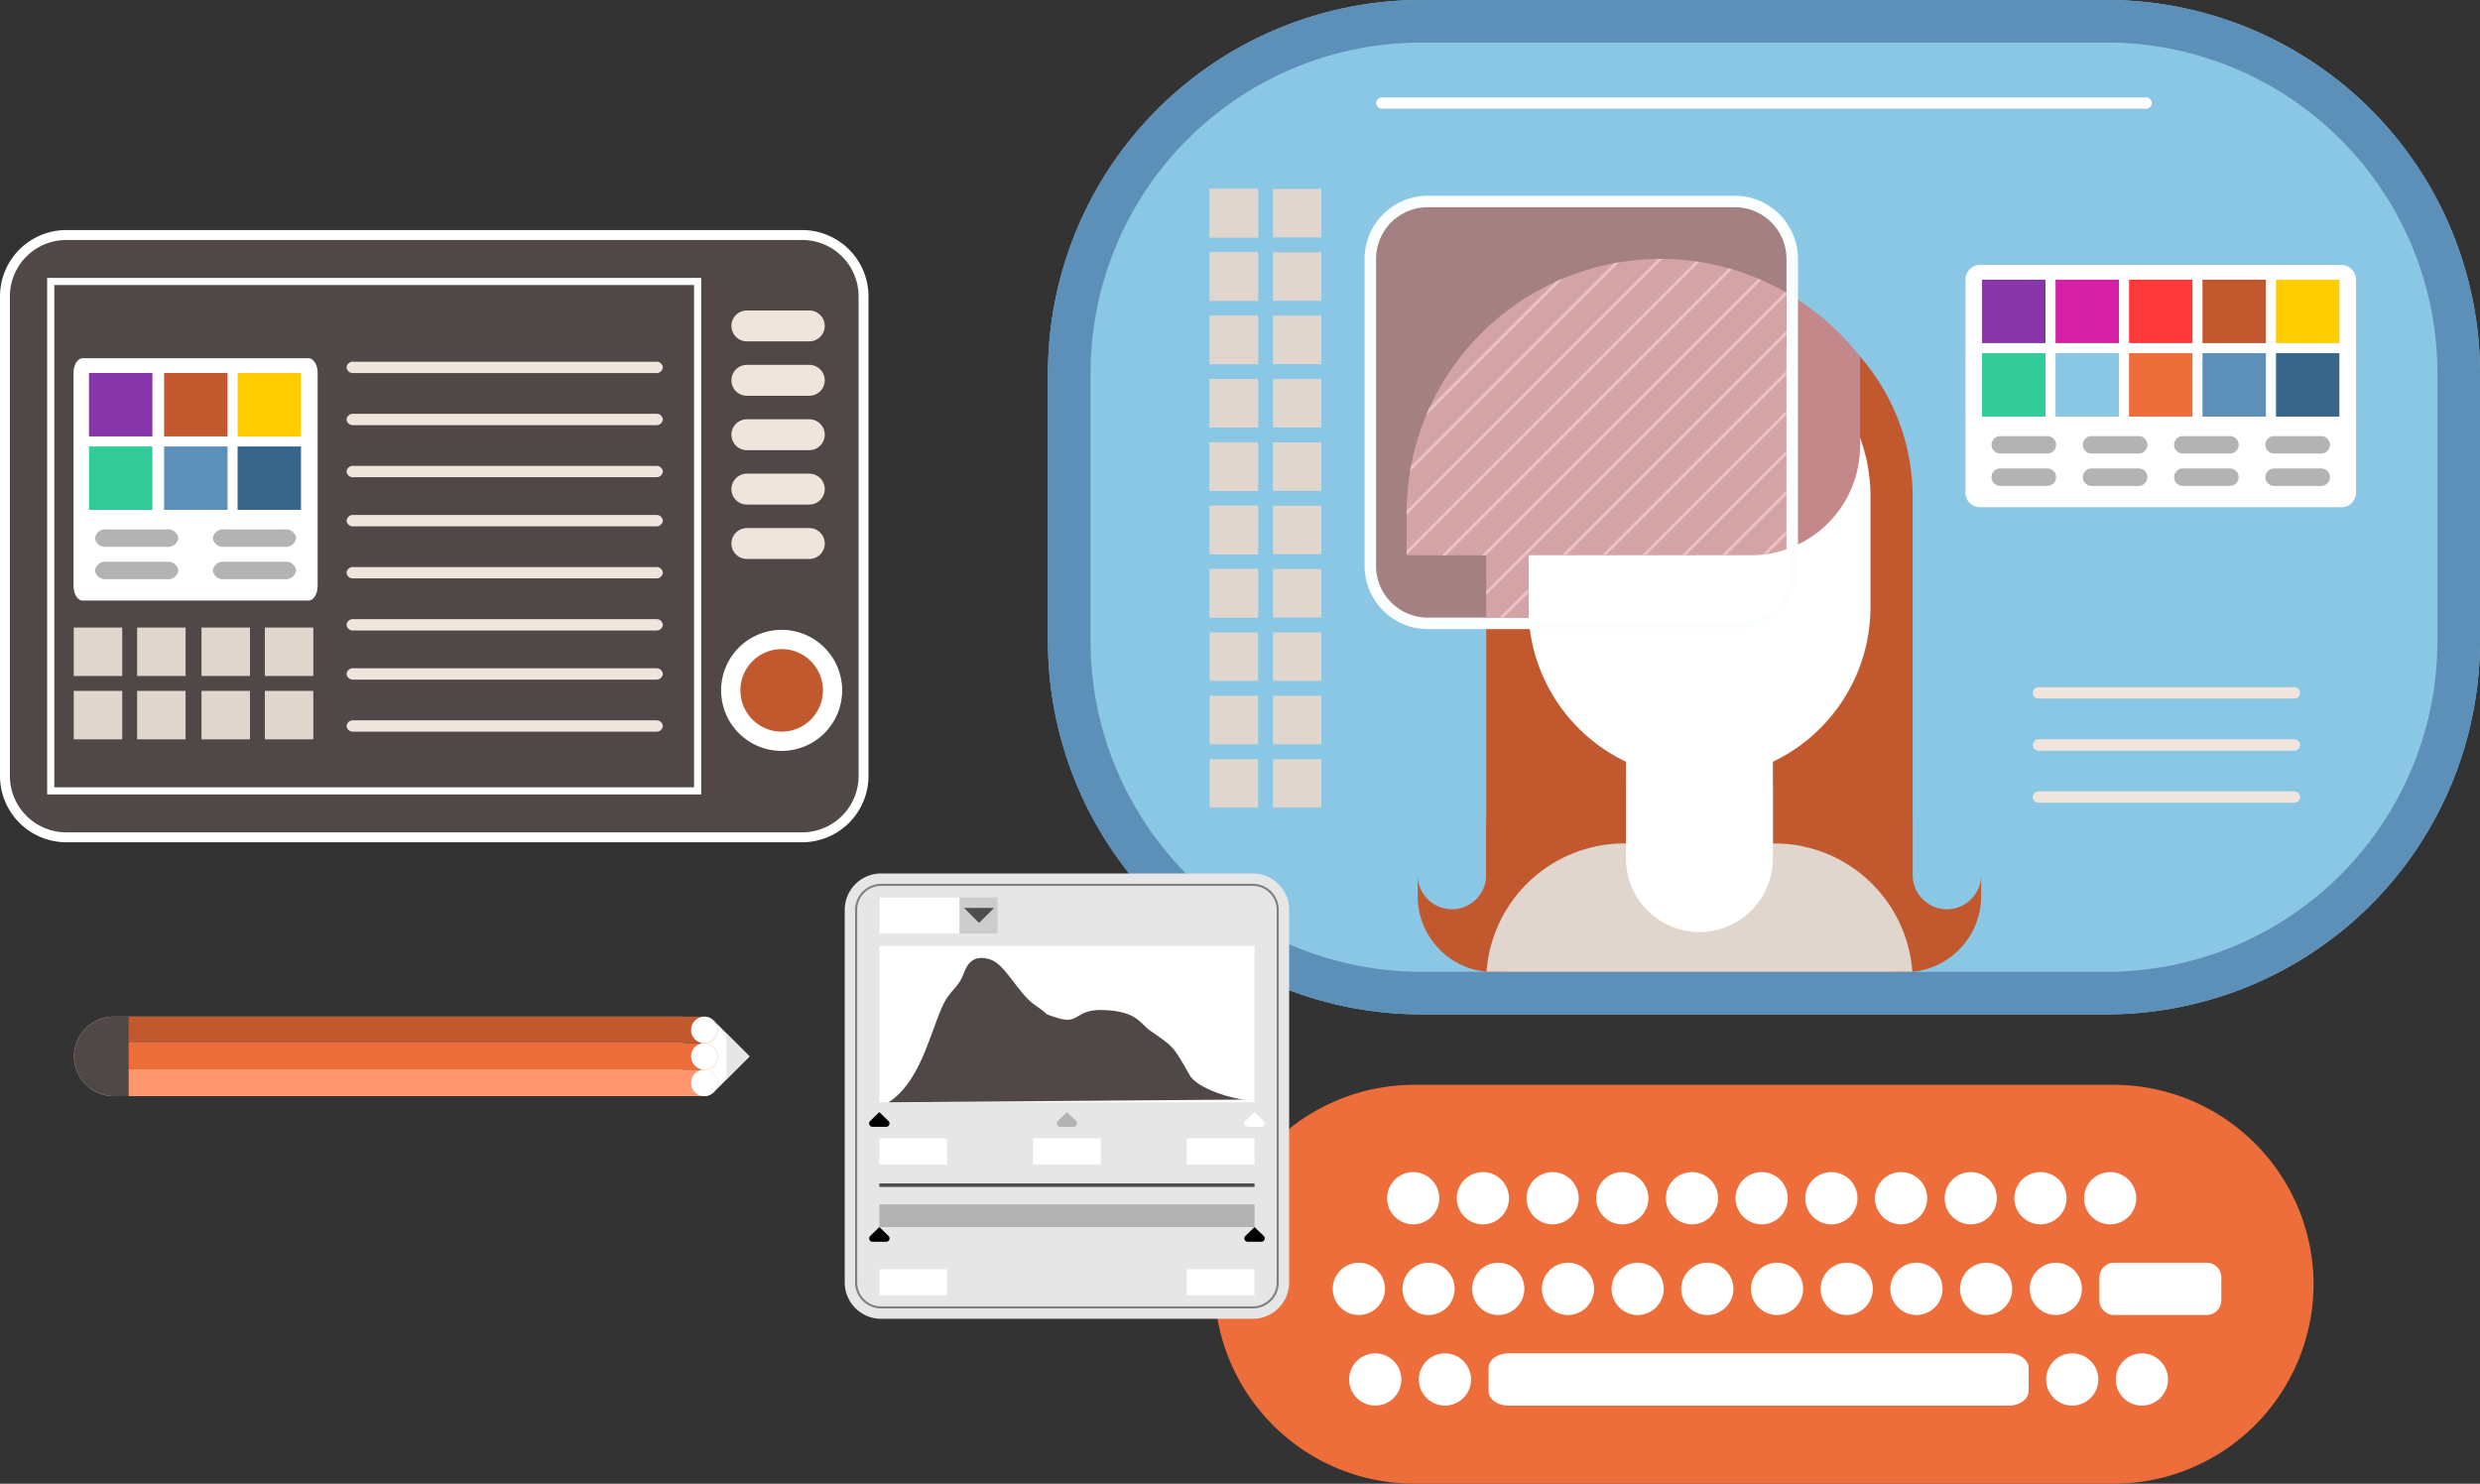 <svg xmlns="http://www.w3.org/2000/svg" width="544" height="325.467" viewBox="0 0 544 325.467">
  <rect x="0" y="0" width="544" height="325.467" fill="#333333" stroke="none"/>
  <g id="photography" transform="translate(-70.26 -134.697)">
    <g id="Group_1113" data-name="Group 1113" transform="translate(70.26 134.697)">
      <g id="Group_952" data-name="Group 952" transform="translate(229.878)">
        <path id="Path_1054" data-name="Path 1054" d="M23.373-158.828H174.152a81.912,81.912,0,0,1,81.673,81.67v59.164A81.913,81.913,0,0,1,174.152,63.68H23.373A81.911,81.911,0,0,1-58.3-17.993V-77.158a81.909,81.909,0,0,1,81.67-81.67" transform="translate(58.297 158.828)" fill="#8ac7e4" fill-rule="evenodd"/>
      </g>
      <g id="Group_953" data-name="Group 953" transform="translate(266.378 237.966)">
        <path id="Path_1055" data-name="Path 1055" d="M12.521-62.459H166.138a43.878,43.878,0,0,1,43.75,43.753,43.879,43.879,0,0,1-43.75,43.748H12.521A43.877,43.877,0,0,1-31.23-18.706,43.877,43.877,0,0,1,12.521-62.459" transform="translate(31.23 62.459)" fill="#ed6e3b" fill-rule="evenodd"/>
      </g>
      <g id="Group_954" data-name="Group 954" transform="translate(460.521 276.989)">
        <path id="Path_1056" data-name="Path 1056" d="M6.736-8.186H-13.607a3.21,3.21,0,0,0-3.193,3.2V.081a3.207,3.207,0,0,0,3.193,3.2q10.171,0,20.343,0a3.21,3.21,0,0,0,3.2-3.2V-4.982a3.209,3.209,0,0,0-3.2-3.2" transform="translate(16.8 8.186)" fill="#fff" fill-rule="evenodd"/>
      </g>
      <g id="Group_955" data-name="Group 955" transform="translate(445.229 276.989)">
        <path id="Path_1057" data-name="Path 1057" d="M1.638-8.186h.006A5.743,5.743,0,0,1,7.366-2.463v.021A5.741,5.741,0,0,1,1.643,3.282H1.638A5.742,5.742,0,0,1-4.085-2.442v-.021A5.745,5.745,0,0,1,1.638-8.186" transform="translate(4.085 8.186)" fill="#fff" fill-rule="evenodd"/>
      </g>
      <g id="Group_956" data-name="Group 956" transform="translate(429.946 276.989)">
        <path id="Path_1058" data-name="Path 1058" d="M1.638-8.186A5.742,5.742,0,0,1,7.359-2.463v.021A5.74,5.74,0,0,1,1.638,3.282,5.74,5.74,0,0,1-4.085-2.442v-.021A5.741,5.741,0,0,1,1.638-8.186" transform="translate(4.085 8.186)" fill="#fff" fill-rule="evenodd"/>
      </g>
      <g id="Group_957" data-name="Group 957" transform="translate(414.652 276.989)">
        <path id="Path_1059" data-name="Path 1059" d="M1.639-8.186A5.741,5.741,0,0,1,7.362-2.463v.021A5.739,5.739,0,0,1,1.639,3.282,5.744,5.744,0,0,1-4.088-2.442v-.021A5.745,5.745,0,0,1,1.639-8.186" transform="translate(4.088 8.186)" fill="#fff" fill-rule="evenodd"/>
      </g>
      <g id="Group_958" data-name="Group 958" transform="translate(399.362 276.989)">
        <path id="Path_1060" data-name="Path 1060" d="M1.639-8.186A5.741,5.741,0,0,1,7.362-2.463l0,.021A5.742,5.742,0,0,1,1.639,3.282,5.745,5.745,0,0,1-4.089-2.442v-.021A5.746,5.746,0,0,1,1.639-8.186" transform="translate(4.089 8.186)" fill="#fff" fill-rule="evenodd"/>
      </g>
      <g id="Group_959" data-name="Group 959" transform="translate(384.079 276.989)">
        <path id="Path_1061" data-name="Path 1061" d="M1.638-8.186A5.741,5.741,0,0,1,7.359-2.463v.021A5.739,5.739,0,0,1,1.638,3.282h0A5.738,5.738,0,0,1-4.085-2.442v-.021A5.741,5.741,0,0,1,1.638-8.186" transform="translate(4.085 8.186)" fill="#fff" fill-rule="evenodd"/>
      </g>
      <g id="Group_960" data-name="Group 960" transform="translate(368.789 276.989)">
        <path id="Path_1062" data-name="Path 1062" d="M1.638-8.186h.006A5.74,5.74,0,0,1,7.361-2.463l.006.021A5.745,5.745,0,0,1,1.643,3.282H1.638A5.738,5.738,0,0,1-4.085-2.442v-.021A5.741,5.741,0,0,1,1.638-8.186" transform="translate(4.085 8.186)" fill="#fff" fill-rule="evenodd"/>
      </g>
      <g id="Group_961" data-name="Group 961" transform="translate(353.506 276.989)">
        <path id="Path_1063" data-name="Path 1063" d="M1.636-8.186A5.744,5.744,0,0,1,7.363-2.463v.021A5.743,5.743,0,0,1,1.636,3.282h0A5.737,5.737,0,0,1-4.081-2.442v-.021A5.74,5.74,0,0,1,1.636-8.186" transform="translate(4.081 8.186)" fill="#fff" fill-rule="evenodd"/>
      </g>
      <g id="Group_962" data-name="Group 962" transform="translate(338.217 276.989)">
        <path id="Path_1064" data-name="Path 1064" d="M1.638-8.186A5.741,5.741,0,0,1,7.361-2.463v.021A5.741,5.741,0,0,1,1.632,3.282,5.739,5.739,0,0,1-4.085-2.442v-.021A5.741,5.741,0,0,1,1.638-8.186" transform="translate(4.085 8.186)" fill="#fff" fill-rule="evenodd"/>
      </g>
      <g id="Group_963" data-name="Group 963" transform="translate(322.923 276.989)">
        <path id="Path_1065" data-name="Path 1065" d="M1.639-8.186A5.741,5.741,0,0,1,7.362-2.463v.021A5.739,5.739,0,0,1,1.639,3.282h0A5.742,5.742,0,0,1-4.088-2.442v-.021A5.745,5.745,0,0,1,1.639-8.186" transform="translate(4.088 8.186)" fill="#fff" fill-rule="evenodd"/>
      </g>
      <g id="Group_964" data-name="Group 964" transform="translate(307.637 276.989)">
        <path id="Path_1066" data-name="Path 1066" d="M1.64-8.186A5.74,5.74,0,0,1,7.357-2.463v.021A5.739,5.739,0,0,1,1.634,3.282,5.742,5.742,0,0,1-4.09-2.442v-.021A5.743,5.743,0,0,1,1.64-8.186" transform="translate(4.09 8.186)" fill="#fff" fill-rule="evenodd"/>
      </g>
      <g id="Group_965" data-name="Group 965" transform="translate(292.349 276.989)">
        <path id="Path_1067" data-name="Path 1067" d="M1.639-8.186A5.743,5.743,0,0,1,7.363-2.463v.021A5.743,5.743,0,0,1,1.639,3.282,5.742,5.742,0,0,1-4.087-2.442v-.021A5.743,5.743,0,0,1,1.639-8.186" transform="translate(4.087 8.186)" fill="#fff" fill-rule="evenodd"/>
      </g>
      <g id="Group_966" data-name="Group 966" transform="translate(457.149 257.111)">
        <path id="Path_1068" data-name="Path 1068" d="M1.638-8.184A5.742,5.742,0,0,1,7.361-2.46v.014A5.743,5.743,0,0,1,1.638,3.281,5.743,5.743,0,0,1-4.086-2.446V-2.46A5.742,5.742,0,0,1,1.638-8.184" transform="translate(4.086 8.184)" fill="#fff" fill-rule="evenodd"/>
      </g>
      <g id="Group_967" data-name="Group 967" transform="translate(441.862 257.111)">
        <path id="Path_1069" data-name="Path 1069" d="M1.636-8.184h.006A5.741,5.741,0,0,1,7.365-2.46v.014A5.744,5.744,0,0,1,1.642,3.281H1.636A5.738,5.738,0,0,1-4.081-2.446V-2.46A5.738,5.738,0,0,1,1.636-8.184" transform="translate(4.081 8.184)" fill="#fff" fill-rule="evenodd"/>
      </g>
      <g id="Group_968" data-name="Group 968" transform="translate(426.574 257.111)">
        <path id="Path_1070" data-name="Path 1070" d="M1.638-8.184A5.737,5.737,0,0,1,7.359-2.46v.014A5.739,5.739,0,0,1,1.638,3.281,5.741,5.741,0,0,1-4.085-2.446V-2.46A5.739,5.739,0,0,1,1.638-8.184" transform="translate(4.085 8.184)" fill="#fff" fill-rule="evenodd"/>
      </g>
      <g id="Group_969" data-name="Group 969" transform="translate(411.285 257.111)">
        <path id="Path_1071" data-name="Path 1071" d="M1.637-8.184A5.742,5.742,0,0,1,7.366-2.46v.014A5.743,5.743,0,0,1,1.637,3.281h0A5.739,5.739,0,0,1-4.084-2.446V-2.46A5.74,5.74,0,0,1,1.637-8.184" transform="translate(4.084 8.184)" fill="#fff" fill-rule="evenodd"/>
      </g>
      <g id="Group_970" data-name="Group 970" transform="translate(395.993 257.111)">
        <path id="Path_1072" data-name="Path 1072" d="M1.639-8.184A5.739,5.739,0,0,1,7.366-2.46v.014A5.742,5.742,0,0,1,1.639,3.281,5.745,5.745,0,0,1-4.087-2.446V-2.46A5.744,5.744,0,0,1,1.639-8.184" transform="translate(4.087 8.184)" fill="#fff" fill-rule="evenodd"/>
      </g>
      <g id="Group_971" data-name="Group 971" transform="translate(380.707 257.111)">
        <path id="Path_1073" data-name="Path 1073" d="M1.639-8.184A5.74,5.74,0,0,1,7.363-2.46v.014A5.744,5.744,0,0,1,1.639,3.281,5.742,5.742,0,0,1-4.087-2.446V-2.46A5.74,5.74,0,0,1,1.639-8.184" transform="translate(4.087 8.184)" fill="#fff" fill-rule="evenodd"/>
      </g>
      <g id="Group_972" data-name="Group 972" transform="translate(365.421 257.111)">
        <path id="Path_1074" data-name="Path 1074" d="M1.638-8.184A5.746,5.746,0,0,1,7.363-2.46v.014A5.747,5.747,0,0,1,1.635,3.281h0A5.735,5.735,0,0,1-4.085-2.446V-2.46a5.735,5.735,0,0,1,5.72-5.724Z" transform="translate(4.085 8.184)" fill="#fff" fill-rule="evenodd"/>
      </g>
      <g id="Group_973" data-name="Group 973" transform="translate(350.133 257.111)">
        <path id="Path_1075" data-name="Path 1075" d="M1.638-8.184A5.74,5.74,0,0,1,7.359-2.46v.014A5.741,5.741,0,0,1,1.638,3.281,5.739,5.739,0,0,1-4.085-2.446V-2.46A5.738,5.738,0,0,1,1.638-8.184" transform="translate(4.085 8.184)" fill="#fff" fill-rule="evenodd"/>
      </g>
      <g id="Group_974" data-name="Group 974" transform="translate(334.845 257.111)">
        <path id="Path_1076" data-name="Path 1076" d="M1.637-8.184A5.743,5.743,0,0,1,7.36-2.46v.014A5.744,5.744,0,0,1,1.637,3.281,5.741,5.741,0,0,1-4.084-2.446V-2.46A5.739,5.739,0,0,1,1.637-8.184" transform="translate(4.084 8.184)" fill="#fff" fill-rule="evenodd"/>
      </g>
      <g id="Group_975" data-name="Group 975" transform="translate(319.556 257.111)">
        <path id="Path_1077" data-name="Path 1077" d="M1.637-8.184A5.738,5.738,0,0,1,7.36-2.46v.014A5.738,5.738,0,0,1,1.637,3.281h0A5.739,5.739,0,0,1-4.084-2.446V-2.46A5.738,5.738,0,0,1,1.637-8.184" transform="translate(4.084 8.184)" fill="#fff" fill-rule="evenodd"/>
      </g>
      <g id="Group_976" data-name="Group 976" transform="translate(304.268 257.111)">
        <path id="Path_1078" data-name="Path 1078" d="M1.637-8.184A5.737,5.737,0,0,1,7.36-2.46v.014A5.74,5.74,0,0,1,1.637,3.281,5.74,5.74,0,0,1-4.084-2.446V-2.46A5.738,5.738,0,0,1,1.637-8.184" transform="translate(4.084 8.184)" fill="#fff" fill-rule="evenodd"/>
      </g>
      <g id="Group_977" data-name="Group 977" transform="translate(464.114 296.871)">
        <path id="Path_1079" data-name="Path 1079" d="M1.637-8.182h.006A5.735,5.735,0,0,1,7.36-2.459v.014A5.737,5.737,0,0,1,1.643,3.28H1.637A5.739,5.739,0,0,1-4.084-2.445v-.014A5.738,5.738,0,0,1,1.637-8.182" transform="translate(4.084 8.182)" fill="#fff" fill-rule="evenodd"/>
      </g>
      <g id="Group_978" data-name="Group 978" transform="translate(448.825 296.871)">
        <path id="Path_1080" data-name="Path 1080" d="M1.638-8.182h.006A5.74,5.74,0,0,1,7.366-2.459v.014A5.742,5.742,0,0,1,1.643,3.28H1.638A5.74,5.74,0,0,1-4.085-2.445l.006-.014A5.733,5.733,0,0,1,1.638-8.182" transform="translate(4.085 8.182)" fill="#fff" fill-rule="evenodd"/>
      </g>
      <g id="Group_979" data-name="Group 979" transform="translate(311.233 296.871)">
        <path id="Path_1081" data-name="Path 1081" d="M1.638-8.182A5.74,5.74,0,0,1,7.365-2.459v.014A5.742,5.742,0,0,1,1.638,3.28,5.738,5.738,0,0,1-4.085-2.445v-.014A5.736,5.736,0,0,1,1.638-8.182" transform="translate(4.085 8.182)" fill="#fff" fill-rule="evenodd"/>
      </g>
      <g id="Group_980" data-name="Group 980" transform="translate(295.946 296.871)">
        <path id="Path_1082" data-name="Path 1082" d="M1.639-8.182A5.737,5.737,0,0,1,7.361-2.459v.014A5.741,5.741,0,0,1,1.639,3.28,5.739,5.739,0,0,1-4.087-2.445v-.014A5.737,5.737,0,0,1,1.639-8.182" transform="translate(4.087 8.182)" fill="#fff" fill-rule="evenodd"/>
      </g>
      <g id="Group_981" data-name="Group 981" transform="translate(326.523 296.871)">
        <path id="Path_1083" data-name="Path 1083" d="M1.232-8.182c-2.363,0-4.3,1.442-4.3,3.2V.081c0,1.758,1.937,3.2,4.3,3.2H111.085c2.366,0,4.305-1.44,4.305-3.2V-4.986c0-1.754-1.939-3.2-4.305-3.2Z" transform="translate(3.072 8.182)" fill="#fff" fill-rule="evenodd"/>
      </g>
      <g id="Group_982" data-name="Group 982" transform="translate(229.878)">
        <path id="Path_1084" data-name="Path 1084" d="M23.373-142.826A72.569,72.569,0,0,0-48.96-70.493v59.164A72.569,72.569,0,0,0,23.373,61.006H174.152a72.569,72.569,0,0,0,72.334-72.334V-70.493a72.569,72.569,0,0,0-72.334-72.333Zm0-9.337H174.152a81.912,81.912,0,0,1,81.673,81.67v59.164a81.913,81.913,0,0,1-81.673,81.673H23.373A81.911,81.911,0,0,1-58.3-11.328V-70.493a81.909,81.909,0,0,1,81.67-81.67" transform="translate(58.297 152.163)" fill="#5c90b8" fill-rule="evenodd"/>
      </g>
      <g id="Group_983" data-name="Group 983" transform="translate(326.009 62.119)">
        <path id="Path_1085" data-name="Path 1085" d="M26.77,151.049V46.772A46.906,46.906,0,0,0-20,0h0A46.906,46.906,0,0,0-66.77,46.772V151.049Z" transform="translate(66.77)" fill="#c2582e" fill-rule="evenodd"/>
      </g>
      <g id="Group_984" data-name="Group 984" transform="translate(401.308 179.982)">
        <path id="Path_1086" data-name="Path 1086" d="M0-23.688H18.242v11.965a7.537,7.537,0,0,0,7.512,7.513h0a7.534,7.534,0,0,0,7.515-7.512v4.667A16.688,16.688,0,0,1,18.232,9.5h-3.2A16.689,16.689,0,0,1,0-7.056Z" transform="translate(0 23.688)" fill="#c2582e" fill-rule="evenodd"/>
      </g>
      <g id="Group_985" data-name="Group 985" transform="translate(310.98 179.982)">
        <path id="Path_1087" data-name="Path 1087" d="M9.52-23.688H-8.716v11.965a7.538,7.538,0,0,1-7.517,7.513h0a7.535,7.535,0,0,1-7.512-7.512v4.667A16.688,16.688,0,0,0-8.71,9.5h3.2A16.688,16.688,0,0,0,9.52-7.056Z" transform="translate(23.745 23.688)" fill="#c2582e" fill-rule="evenodd"/>
      </g>
      <g id="Group_986" data-name="Group 986" transform="translate(356.668 148.897)">
        <rect id="Rectangle_83" data-name="Rectangle 83" width="32.22" height="46.264" transform="translate(0)" fill="#fff"/>
      </g>
      <g id="Group_987" data-name="Group 987" transform="translate(335.254 71.288)">
        <path id="Path_1088" data-name="Path 1088" d="M10.739-71.016A37.63,37.63,0,0,1,48.258-33.493V-9.048A37.63,37.63,0,0,1,10.739,28.473,37.635,37.635,0,0,1-26.786-9.048V-33.495a37.634,37.634,0,0,1,37.525-37.52Z" transform="translate(26.786 71.016)" fill="#fff" fill-rule="evenodd"/>
      </g>
      <g id="Group_988" data-name="Group 988" transform="translate(324.416 212.427) rotate(-66.004)">
        <path id="Path_1089" data-name="Path 1089" d="M37.982,87.146A30.315,30.315,0,0,0,51.441,48.154L37.982,17.919A30.319,30.319,0,0,0,0,1.822Z" transform="translate(0 0)" fill="#e0d6ce" fill-rule="evenodd"/>
      </g>
      <g id="Group_989" data-name="Group 989" transform="translate(356.667 172.245)">
        <path id="Path_1090" data-name="Path 1090" d="M4.611,32.219A16.156,16.156,0,0,0,20.719,16.109V0H-11.5V16.109A16.156,16.156,0,0,0,4.611,32.219" transform="translate(11.501)" fill="#fff" fill-rule="evenodd"/>
      </g>
      <g id="Group_990" data-name="Group 990" transform="translate(308.536 56.788)">
        <path id="Path_1091" data-name="Path 1091" d="M15.93-46.408A55.641,55.641,0,0,1,59.748-24.974V-5.32A24,24,0,0,1,35.82,18.607H-39.731V9.257A55.829,55.829,0,0,1,15.93-46.408" transform="translate(39.731 46.408)" fill="#c4878a" fill-rule="evenodd"/>
      </g>
      <g id="Group_991" data-name="Group 991" transform="translate(265.33 41.45)">
        <rect id="Rectangle_84" data-name="Rectangle 84" width="10.632" height="10.632" transform="translate(0 0)" fill="#e0d6ce"/>
      </g>
      <g id="Group_992" data-name="Group 992" transform="translate(265.33 55.347)">
        <rect id="Rectangle_85" data-name="Rectangle 85" width="10.632" height="10.632" fill="#e0d6ce"/>
      </g>
      <g id="Group_993" data-name="Group 993" transform="translate(265.33 69.245)">
        <rect id="Rectangle_86" data-name="Rectangle 86" width="10.632" height="10.63" fill="#e0d6ce"/>
      </g>
      <g id="Group_994" data-name="Group 994" transform="translate(265.33 83.143)">
        <rect id="Rectangle_87" data-name="Rectangle 87" width="10.632" height="10.632" transform="translate(0 0)" fill="#e0d6ce"/>
      </g>
      <g id="Group_995" data-name="Group 995" transform="translate(265.33 97.04)">
        <rect id="Rectangle_88" data-name="Rectangle 88" width="10.632" height="10.632" fill="#e0d6ce"/>
      </g>
      <g id="Group_996" data-name="Group 996" transform="translate(265.33 110.939)">
        <rect id="Rectangle_89" data-name="Rectangle 89" width="10.632" height="10.63" fill="#e0d6ce"/>
      </g>
      <g id="Group_997" data-name="Group 997" transform="translate(265.33 124.836)">
        <rect id="Rectangle_90" data-name="Rectangle 90" width="10.632" height="10.632" fill="#e0d6ce"/>
      </g>
      <g id="Group_998" data-name="Group 998" transform="translate(265.33 138.733)">
        <rect id="Rectangle_91" data-name="Rectangle 91" width="10.632" height="10.632" fill="#e0d6ce"/>
      </g>
      <g id="Group_999" data-name="Group 999" transform="translate(265.33 152.632)">
        <rect id="Rectangle_92" data-name="Rectangle 92" width="10.632" height="10.63" fill="#e0d6ce"/>
      </g>
      <g id="Group_1000" data-name="Group 1000" transform="translate(265.33 166.529)">
        <rect id="Rectangle_93" data-name="Rectangle 93" width="10.632" height="10.63" transform="translate(0 0)" fill="#e0d6ce"/>
      </g>
      <g id="Group_1001" data-name="Group 1001" transform="translate(279.227 41.45)">
        <rect id="Rectangle_94" data-name="Rectangle 94" width="10.632" height="10.632" transform="translate(0 0)" fill="#e0d6ce"/>
      </g>
      <g id="Group_1002" data-name="Group 1002" transform="translate(279.227 55.347)">
        <rect id="Rectangle_95" data-name="Rectangle 95" width="10.632" height="10.632" transform="translate(0)" fill="#e0d6ce"/>
      </g>
      <g id="Group_1003" data-name="Group 1003" transform="translate(279.227 69.245)">
        <rect id="Rectangle_96" data-name="Rectangle 96" width="10.632" height="10.63" transform="translate(0)" fill="#e0d6ce"/>
      </g>
      <g id="Group_1004" data-name="Group 1004" transform="translate(279.227 83.143)">
        <rect id="Rectangle_97" data-name="Rectangle 97" width="10.632" height="10.632" transform="translate(0 0)" fill="#e0d6ce"/>
      </g>
      <g id="Group_1005" data-name="Group 1005" transform="translate(279.227 97.04)">
        <rect id="Rectangle_98" data-name="Rectangle 98" width="10.632" height="10.632" transform="translate(0)" fill="#e0d6ce"/>
      </g>
      <g id="Group_1006" data-name="Group 1006" transform="translate(279.227 110.939)">
        <rect id="Rectangle_99" data-name="Rectangle 99" width="10.632" height="10.63" transform="translate(0)" fill="#e0d6ce"/>
      </g>
      <g id="Group_1007" data-name="Group 1007" transform="translate(279.227 124.836)">
        <rect id="Rectangle_100" data-name="Rectangle 100" width="10.632" height="10.632" transform="translate(0)" fill="#e0d6ce"/>
      </g>
      <g id="Group_1008" data-name="Group 1008" transform="translate(279.227 138.733)">
        <rect id="Rectangle_101" data-name="Rectangle 101" width="10.632" height="10.632" transform="translate(0)" fill="#e0d6ce"/>
      </g>
      <g id="Group_1009" data-name="Group 1009" transform="translate(279.227 152.632)">
        <rect id="Rectangle_102" data-name="Rectangle 102" width="10.632" height="10.63" transform="translate(0)" fill="#e0d6ce"/>
      </g>
      <g id="Group_1010" data-name="Group 1010" transform="translate(279.227 166.529)">
        <rect id="Rectangle_103" data-name="Rectangle 103" width="10.632" height="10.63" transform="translate(0 0)" fill="#e0d6ce"/>
      </g>
      <g id="Group_1011" data-name="Group 1011" transform="translate(185.293 191.6)">
        <path id="Path_1092" data-name="Path 1092" d="M2.28-69.735H83.837A7.991,7.991,0,0,1,91.8-61.768V19.994a7.991,7.991,0,0,1-7.967,7.966H2.28a7.991,7.991,0,0,1-7.967-7.966V-61.768A7.991,7.991,0,0,1,2.28-69.735" transform="translate(5.687 69.735)" fill="#e6e6e6" fill-rule="evenodd"/>
      </g>
      <g id="Group_1012" data-name="Group 1012" transform="translate(187.57 193.875)">
        <path id="Path_1093" data-name="Path 1093" d="M1.629-65.7H83.185a5.247,5.247,0,0,1,5.23,5.231V21.3a5.247,5.247,0,0,1-5.23,5.23H1.629A5.245,5.245,0,0,1-3.6,21.3v-81.76A5.245,5.245,0,0,1,1.629-65.7m0-.461H83.185a5.708,5.708,0,0,1,5.689,5.692V21.3a5.706,5.706,0,0,1-5.689,5.689H1.629A5.707,5.707,0,0,1-4.062,21.3v-81.76a5.709,5.709,0,0,1,5.691-5.692" transform="translate(4.062 66.156)" fill="gray" fill-rule="evenodd"/>
      </g>
      <g id="Group_1013" data-name="Group 1013" transform="translate(192.891 207.539)">
        <rect id="Rectangle_104" data-name="Rectangle 104" width="82.295" height="34.257" fill="#fff"/>
      </g>
      <g id="Group_1014" data-name="Group 1014" transform="translate(272.943 243.955)">
        <path id="Path_1094" data-name="Path 1094" d="M1.21,1-.785-.928-2.773,1a.258.258,0,0,0-.028.027l-.013.013a.744.744,0,0,0-.2.513.747.747,0,0,0,.745.745H.713a.745.745,0,0,0,.556-1.243A.756.756,0,0,0,1.21,1" transform="translate(3.018 0.928)" fill="#fff" fill-rule="evenodd"/>
      </g>
      <g id="Group_1015" data-name="Group 1015" transform="translate(192.891 249.707)">
        <rect id="Rectangle_105" data-name="Rectangle 105" width="14.854" height="5.749" fill="#fff"/>
      </g>
      <g id="Group_1016" data-name="Group 1016" transform="translate(260.332 249.707)">
        <rect id="Rectangle_106" data-name="Rectangle 106" width="14.854" height="5.749" fill="#fff"/>
      </g>
      <g id="Group_1017" data-name="Group 1017" transform="translate(226.611 249.707)">
        <rect id="Rectangle_107" data-name="Rectangle 107" width="14.854" height="5.749" fill="#fff"/>
      </g>
      <g id="Group_1018" data-name="Group 1018" transform="translate(192.891 259.593)">
        <rect id="Rectangle_108" data-name="Rectangle 108" width="82.295" height="0.775" transform="translate(0 0)" fill="#4d4d4d"/>
      </g>
      <g id="Group_1019" data-name="Group 1019" transform="translate(190.646 243.955)">
        <path id="Path_1095" data-name="Path 1095" d="M1.21,1-.784-.928-2.773,1l-.028.027a.091.091,0,0,1-.011.013.745.745,0,0,0-.206.513.748.748,0,0,0,.747.745H.714a.748.748,0,0,0,.745-.745.737.737,0,0,0-.191-.5A.57.57,0,0,0,1.21,1" transform="translate(3.018 0.928)" fill-rule="evenodd"/>
      </g>
      <g id="Group_1020" data-name="Group 1020" transform="translate(231.799 243.955)">
        <path id="Path_1096" data-name="Path 1096" d="M.071,1,2.066-.928,4.054,1l.029.027.011.013a.739.739,0,0,1,.206.513.748.748,0,0,1-.747.745H.569A.745.745,0,0,1,.013,1.059.756.756,0,0,1,.071,1" transform="translate(0.178 0.928)" fill="#b3b3b3" fill-rule="evenodd"/>
      </g>
      <g id="Group_1021" data-name="Group 1021" transform="translate(192.891 264.202)">
        <rect id="Rectangle_109" data-name="Rectangle 109" width="82.295" height="4.968" fill="#b3b3b3"/>
      </g>
      <g id="Group_1022" data-name="Group 1022" transform="translate(190.656 269.17)">
        <path id="Path_1097" data-name="Path 1097" d="M1.21,1-.785-.928-2.772,1c-.011.01-.018.021-.029.029a.026.026,0,0,0-.01.011.74.74,0,0,0-.207.513.75.75,0,0,0,.747.745H.713A.744.744,0,0,0,1.269,1.06.777.777,0,0,0,1.21,1" transform="translate(3.019 0.928)" fill-rule="evenodd"/>
      </g>
      <g id="Group_1023" data-name="Group 1023" transform="translate(272.951 269.17)">
        <path id="Path_1098" data-name="Path 1098" d="M1.21,1-.785-.928-2.772,1c-.011.01-.02.021-.029.029a.083.083,0,0,0-.011.011.745.745,0,0,0-.206.513.749.749,0,0,0,.747.745H.713a.748.748,0,0,0,.745-.745.736.736,0,0,0-.191-.5A.762.762,0,0,0,1.21,1" transform="translate(3.019 0.928)" fill-rule="evenodd"/>
      </g>
      <g id="Group_1024" data-name="Group 1024" transform="translate(192.891 278.397)">
        <rect id="Rectangle_110" data-name="Rectangle 110" width="14.854" height="5.749" transform="translate(0 0)" fill="#fff"/>
      </g>
      <g id="Group_1025" data-name="Group 1025" transform="translate(260.332 278.397)">
        <rect id="Rectangle_111" data-name="Rectangle 111" width="14.854" height="5.749" transform="translate(0 0)" fill="#fff"/>
      </g>
      <g id="Group_1026" data-name="Group 1026" transform="translate(194.926 210.128)">
        <path id="Path_1099" data-name="Path 1099" d="M22.387,31.287l-78.224.6c6.813-4.473,8.855-14.35,11.65-20.734,1.813-4.141,3.529-4.021,4.833-7.571.714-1.95,2.083-4.269,5.869-3,3.288,1.1,6.109,7.48,9.643,9.9,4.037,2.757,1.454,1.667,4.183,2.634,6.074,2.152,4.182-1.649,10.812-1.468,7.467.2,8.149,2.974,10.38,4.521C6.7,19.747,6.561,19.5,10.188,25.927c1.746,3.09,9.969,5.36,12.2,5.36" transform="translate(55.837 -0.218)" fill="#504846" fill-rule="evenodd"/>
      </g>
      <g id="Group_1027" data-name="Group 1027" transform="translate(192.891 196.85)">
        <rect id="Rectangle_112" data-name="Rectangle 112" width="25.933" height="7.904" transform="translate(0 0)" fill="#ccc"/>
      </g>
      <g id="Group_1028" data-name="Group 1028" transform="translate(211.473 199.156)">
        <path id="Path_1100" data-name="Path 1100" d="M0-2.351H6.586L3.294.943Z" transform="translate(0 2.351)" fill="#4d4d4d" fill-rule="evenodd"/>
      </g>
      <g id="Group_1029" data-name="Group 1029" transform="translate(192.891 196.85)">
        <rect id="Rectangle_113" data-name="Rectangle 113" width="17.578" height="7.904" transform="translate(0 0)" fill="#fff"/>
      </g>
      <g id="Group_1030" data-name="Group 1030" transform="translate(299.329 42.936)">
        <path id="Path_1101" data-name="Path 1101" d="M3.958-67.858H71.366A13.869,13.869,0,0,1,85.194-54.029V13.378A13.868,13.868,0,0,1,71.366,27.207H3.958A13.868,13.868,0,0,1-9.871,13.378V-54.029A13.869,13.869,0,0,1,3.958-67.858" transform="translate(9.871 67.858)" fill="#fafefe" fill-rule="evenodd"/>
      </g>
      <g id="Group_1031" data-name="Group 1031" transform="translate(301.848 45.455)">
        <path id="Path_1102" data-name="Path 1102" d="M3.237-64.263H70.646a11.343,11.343,0,0,1,11.308,11.31V14.454A11.343,11.343,0,0,1,70.646,25.765H3.237A11.344,11.344,0,0,1-8.073,14.454V-52.953a11.343,11.343,0,0,1,11.31-11.31" transform="translate(8.073 64.263)" fill="#a38082" fill-rule="evenodd"/>
      </g>
      <g id="Group_1032" data-name="Group 1032" transform="translate(335.254 71.288)">
        <path id="Path_1103" data-name="Path 1103" d="M16.524-37.527V11.032A11.566,11.566,0,0,1,4.992,22.565H-41.144c-.043-.751-.07-1.507-.07-2.27l0-24.93a38.372,38.372,0,0,1,38.26-38.26,37.934,37.934,0,0,1,19.476,5.367" transform="translate(41.214 42.894)" fill="#fff" fill-rule="evenodd"/>
      </g>
      <g id="Group_1033" data-name="Group 1033" transform="translate(301.886 21.361)">
        <path id="Path_1104" data-name="Path 1104" d="M.356-1.776H167.97a1.248,1.248,0,0,1,1.245,1.244A1.249,1.249,0,0,1,167.97.712H.356A1.248,1.248,0,0,1-.888-.532,1.247,1.247,0,0,1,.356-1.776" transform="translate(0.888 1.776)" fill="#fff" fill-rule="evenodd"/>
      </g>
      <g id="Group_1034" data-name="Group 1034" transform="translate(445.914 150.748)">
        <path id="Path_1105" data-name="Path 1105" d="M.356-1.777H56.493A1.249,1.249,0,0,1,57.738-.533,1.249,1.249,0,0,1,56.493.712H.356A1.248,1.248,0,0,1-.887-.533,1.247,1.247,0,0,1,.356-1.777" transform="translate(0.887 1.777)" fill="#f0e5dd" fill-rule="evenodd"/>
      </g>
      <g id="Group_1035" data-name="Group 1035" transform="translate(445.914 162.171)">
        <path id="Path_1106" data-name="Path 1106" d="M.356-1.777H56.493A1.249,1.249,0,0,1,57.738-.532,1.249,1.249,0,0,1,56.493.712H.356A1.247,1.247,0,0,1-.887-.532,1.248,1.248,0,0,1,.356-1.777" transform="translate(0.887 1.777)" fill="#f0e5dd" fill-rule="evenodd"/>
      </g>
      <g id="Group_1036" data-name="Group 1036" transform="translate(445.914 173.594)">
        <path id="Path_1107" data-name="Path 1107" d="M.356-1.775H56.493A1.248,1.248,0,0,1,57.738-.531,1.248,1.248,0,0,1,56.493.712H.356A1.246,1.246,0,0,1-.887-.531,1.246,1.246,0,0,1,.356-1.775" transform="translate(0.887 1.775)" fill="#f0e5dd" fill-rule="evenodd"/>
      </g>
      <g id="Group_1037" data-name="Group 1037" transform="translate(0 50.469)">
        <path id="Path_1108" data-name="Path 1108" d="M54.521-70.98V34.279A14.552,14.552,0,0,1,40.006,48.793H-121.47a14.551,14.551,0,0,1-14.515-14.514V-70.98A14.552,14.552,0,0,1-121.47-85.5H40.006A14.553,14.553,0,0,1,54.521-70.98" transform="translate(135.985 85.495)" fill="#fff" fill-rule="evenodd"/>
      </g>
      <g id="Group_1038" data-name="Group 1038" transform="translate(2.169 52.639)">
        <path id="Path_1109" data-name="Path 1109" d="M53.28-71.6V33.658A12.38,12.38,0,0,1,40.934,46H-120.542a12.382,12.382,0,0,1-12.346-12.344V-71.6a12.382,12.382,0,0,1,12.346-12.345H40.934A12.381,12.381,0,0,1,53.28-71.6" transform="translate(132.888 83.946)" fill="#504846" fill-rule="evenodd"/>
      </g>
      <g id="Group_1039" data-name="Group 1039" transform="translate(10.342 60.953)">
        <path id="Path_1110" data-name="Path 1110" d="M58.6,388.385H198.93V498.56H58.6Zm-1.573-1.573H200.5V500.134H57.026Z" transform="translate(-57.026 -386.812)" fill="#fff" fill-rule="evenodd"/>
      </g>
      <g id="Group_1040" data-name="Group 1040" transform="translate(184.736 164.719) rotate(180)">
        <path id="Path_1111" data-name="Path 1111" d="M13.279,26.555A13.277,13.277,0,1,1,26.556,13.277,13.279,13.279,0,0,1,13.279,26.555" fill="#fff" fill-rule="evenodd"/>
      </g>
      <g id="Group_1041" data-name="Group 1041" transform="translate(160.439 68.105)">
        <path id="Path_1112" data-name="Path 1112" d="M.97-4.84h13.7a3.4,3.4,0,0,1,3.389,3.39,3.4,3.4,0,0,1-3.389,3.39H.97A3.4,3.4,0,0,1-2.419-1.45,3.4,3.4,0,0,1,.97-4.84" transform="translate(2.419 4.84)" fill="#f0e5dd" fill-rule="evenodd"/>
      </g>
      <g id="Group_1042" data-name="Group 1042" transform="translate(160.439 80.037)">
        <path id="Path_1113" data-name="Path 1113" d="M.97-4.84h13.7a3.4,3.4,0,0,1,3.389,3.39,3.4,3.4,0,0,1-3.389,3.39H.97A3.4,3.4,0,0,1-2.419-1.45,3.4,3.4,0,0,1,.97-4.84" transform="translate(2.419 4.84)" fill="#f0e5dd" fill-rule="evenodd"/>
      </g>
      <g id="Group_1043" data-name="Group 1043" transform="translate(160.439 91.971)">
        <path id="Path_1114" data-name="Path 1114" d="M.97-4.839h13.7A3.4,3.4,0,0,1,18.061-1.45a3.4,3.4,0,0,1-3.389,3.39H.97A3.4,3.4,0,0,1-2.419-1.45,3.4,3.4,0,0,1,.97-4.839" transform="translate(2.419 4.839)" fill="#f0e5dd" fill-rule="evenodd"/>
      </g>
      <g id="Group_1044" data-name="Group 1044" transform="translate(160.439 103.903)">
        <path id="Path_1115" data-name="Path 1115" d="M.97-4.839h13.7A3.4,3.4,0,0,1,18.061-1.45a3.4,3.4,0,0,1-3.389,3.39H.97A3.4,3.4,0,0,1-2.419-1.45,3.4,3.4,0,0,1,.97-4.839" transform="translate(2.419 4.839)" fill="#f0e5dd" fill-rule="evenodd"/>
      </g>
      <g id="Group_1045" data-name="Group 1045" transform="translate(160.439 115.835)">
        <path id="Path_1116" data-name="Path 1116" d="M.97-4.84h13.7a3.4,3.4,0,0,1,3.389,3.39,3.4,3.4,0,0,1-3.389,3.39H.97A3.4,3.4,0,0,1-2.419-1.45,3.4,3.4,0,0,1,.97-4.84" transform="translate(2.419 4.84)" fill="#f0e5dd" fill-rule="evenodd"/>
      </g>
      <g id="Group_1046" data-name="Group 1046" transform="translate(180.509 160.494) rotate(180)">
        <path id="Path_1117" data-name="Path 1117" d="M9.053,18.106A9.053,9.053,0,1,1,18.1,9.053a9.053,9.053,0,0,1-9.051,9.053" fill="#c2582e" fill-rule="evenodd"/>
      </g>
      <g id="Group_1047" data-name="Group 1047" transform="translate(308.536 56.788)">
        <path id="Path_1118" data-name="Path 1118" d="M15.93-56.172A55.829,55.829,0,0,0-39.731-.507v9.35h17.472V22.521h9.312c-.036-.821-.056-1.649-.067-2.481V8.843H35.82a23.681,23.681,0,0,0,7.788-1.31V-48.753A55.192,55.192,0,0,0,15.93-56.172" transform="translate(39.731 56.172)" fill="#d4a3a5" fill-rule="evenodd"/>
      </g>
      <g id="Group_1048" data-name="Group 1048" transform="translate(308.536 56.79)">
        <path id="Path_1119" data-name="Path 1119" d="M22.33,55.031c.353-.036.7-.08,1.048-.132l4.264-4.267v-.913Zm-8.9.129h.913l13.3-13.295V40.95Zm-8.767,0h.912L27.643,33.095V32.18Zm-8.768,0h.913L27.643,24.326v-.913Zm-8.77,0h.915l39.6-39.6v-.915Zm-8.768,0h.915L27.643,6.788V5.876ZM-35.318,68.837h.912l5.427-5.426V62.5Zm-2.906-5.86v.912L27.643-1.979v-.458l-.29-.165Zm-.954-7.817h.913L22.125-5.228c-.214-.094-.426-.185-.64-.275Zm-8.768,0h.913L15.7-7.574c-.237-.071-.472-.14-.709-.206Zm-7.75-1.017v.915L8.548-9.188c-.263-.042-.531-.083-.8-.12ZM-21.373-5.575c-.545.228-1.084.462-1.619.707L-50.711,22.85q-.366.8-.7,1.621ZM-9.067-9.114c-.368.063-.735.125-1.1.193L-54.763,35.671c-.067.366-.13.737-.192,1.105Zm9.032-.741c-.144,0-.29,0-.44,0L-55.692,45.368c0,.147,0,.293,0,.44v.479L.442-9.852l-.478,0" transform="translate(55.696 9.855)" fill="#ebc3c5" fill-rule="evenodd"/>
      </g>
      <g id="Group_1049" data-name="Group 1049" transform="translate(431.134 58.119)">
        <path id="Path_1120" data-name="Path 1120" d="M.915-37.941H80.193a3.2,3.2,0,0,1,3.2,3.194V12.018a3.2,3.2,0,0,1-3.2,3.194H.915a3.2,3.2,0,0,1-3.2-3.194V-34.747a3.2,3.2,0,0,1,3.2-3.194" transform="translate(2.281 37.941)" fill="#fff" fill-rule="evenodd"/>
      </g>
      <g id="Group_1050" data-name="Group 1050" transform="translate(434.777 61.355)">
        <rect id="Rectangle_114" data-name="Rectangle 114" width="13.913" height="13.911" transform="translate(0 0)" fill="#8636a8"/>
      </g>
      <g id="Group_1051" data-name="Group 1051" transform="translate(434.777 77.473)">
        <rect id="Rectangle_115" data-name="Rectangle 115" width="13.913" height="13.911" transform="translate(0 0)" fill="#3c9"/>
      </g>
      <g id="Group_1052" data-name="Group 1052" transform="translate(450.894 61.355)">
        <rect id="Rectangle_116" data-name="Rectangle 116" width="13.913" height="13.911" transform="translate(0 0)" fill="#d320a5"/>
      </g>
      <g id="Group_1053" data-name="Group 1053" transform="translate(450.894 77.473)">
        <rect id="Rectangle_117" data-name="Rectangle 117" width="13.913" height="13.911" transform="translate(0 0)" fill="#8ac7e4"/>
      </g>
      <g id="Group_1054" data-name="Group 1054" transform="translate(467.014 61.355)">
        <rect id="Rectangle_118" data-name="Rectangle 118" width="13.908" height="13.911" transform="translate(0 0)" fill="#ff3939"/>
      </g>
      <g id="Group_1055" data-name="Group 1055" transform="translate(467.014 77.473)">
        <rect id="Rectangle_119" data-name="Rectangle 119" width="13.908" height="13.911" transform="translate(0 0)" fill="#ed6e3b"/>
      </g>
      <g id="Group_1056" data-name="Group 1056" transform="translate(483.128 61.355)">
        <rect id="Rectangle_120" data-name="Rectangle 120" width="13.914" height="13.911" transform="translate(0 0)" fill="#c2582e"/>
      </g>
      <g id="Group_1057" data-name="Group 1057" transform="translate(483.128 77.473)">
        <rect id="Rectangle_121" data-name="Rectangle 121" width="13.914" height="13.911" transform="translate(0 0)" fill="#5c90b8"/>
      </g>
      <g id="Group_1058" data-name="Group 1058" transform="translate(499.247 61.355)">
        <rect id="Rectangle_122" data-name="Rectangle 122" width="13.91" height="13.911" transform="translate(0 0)" fill="#fc0"/>
      </g>
      <g id="Group_1059" data-name="Group 1059" transform="translate(499.247 77.473)">
        <rect id="Rectangle_123" data-name="Rectangle 123" width="13.91" height="13.911" transform="translate(0 0)" fill="#38668a"/>
      </g>
      <g id="Group_1060" data-name="Group 1060" transform="translate(436.851 95.666)">
        <path id="Path_1121" data-name="Path 1121" d="M.548-2.73H10.887A1.918,1.918,0,0,1,12.8-.818a1.918,1.918,0,0,1-1.912,1.912H.548A1.919,1.919,0,0,1-1.367-.818,1.919,1.919,0,0,1,.548-2.73" transform="translate(1.367 2.73)" fill="#b3b3b3" fill-rule="evenodd"/>
      </g>
      <g id="Group_1061" data-name="Group 1061" transform="translate(456.877 95.666)">
        <path id="Path_1122" data-name="Path 1122" d="M.546-2.73h10.34A1.918,1.918,0,0,1,12.8-.818a1.918,1.918,0,0,1-1.914,1.912H.546A1.915,1.915,0,0,1-1.362-.818,1.915,1.915,0,0,1,.546-2.73" transform="translate(1.362 2.73)" fill="#b3b3b3" fill-rule="evenodd"/>
      </g>
      <g id="Group_1062" data-name="Group 1062" transform="translate(476.898 95.666)">
        <path id="Path_1123" data-name="Path 1123" d="M.547-2.73h10.34A1.917,1.917,0,0,1,12.8-.818a1.917,1.917,0,0,1-1.911,1.912H.547A1.917,1.917,0,0,1-1.364-.818,1.917,1.917,0,0,1,.547-2.73" transform="translate(1.364 2.73)" fill="#b3b3b3" fill-rule="evenodd"/>
      </g>
      <g id="Group_1063" data-name="Group 1063" transform="translate(496.917 95.666)">
        <path id="Path_1124" data-name="Path 1124" d="M.548-2.73H10.887A1.917,1.917,0,0,1,12.8-.818a1.917,1.917,0,0,1-1.912,1.912H.548A1.919,1.919,0,0,1-1.367-.818,1.919,1.919,0,0,1,.548-2.73" transform="translate(1.367 2.73)" fill="#b3b3b3" fill-rule="evenodd"/>
      </g>
      <g id="Group_1064" data-name="Group 1064" transform="translate(436.851 102.764)">
        <path id="Path_1125" data-name="Path 1125" d="M.548-2.73H10.887A1.919,1.919,0,0,1,12.8-.818a1.918,1.918,0,0,1-1.912,1.912H.548A1.919,1.919,0,0,1-1.367-.818,1.92,1.92,0,0,1,.548-2.73" transform="translate(1.367 2.73)" fill="#b3b3b3" fill-rule="evenodd"/>
      </g>
      <g id="Group_1065" data-name="Group 1065" transform="translate(456.877 102.764)">
        <path id="Path_1126" data-name="Path 1126" d="M.546-2.73h10.34A1.919,1.919,0,0,1,12.8-.818a1.918,1.918,0,0,1-1.914,1.912H.546A1.915,1.915,0,0,1-1.362-.818,1.916,1.916,0,0,1,.546-2.73" transform="translate(1.362 2.73)" fill="#b3b3b3" fill-rule="evenodd"/>
      </g>
      <g id="Group_1066" data-name="Group 1066" transform="translate(476.898 102.764)">
        <path id="Path_1127" data-name="Path 1127" d="M.547-2.73h10.34A1.918,1.918,0,0,1,12.8-.818a1.917,1.917,0,0,1-1.911,1.912H.547A1.917,1.917,0,0,1-1.364-.818,1.918,1.918,0,0,1,.547-2.73" transform="translate(1.364 2.73)" fill="#b3b3b3" fill-rule="evenodd"/>
      </g>
      <g id="Group_1067" data-name="Group 1067" transform="translate(496.917 102.764)">
        <path id="Path_1128" data-name="Path 1128" d="M.548-2.73H10.887A1.917,1.917,0,0,1,12.8-.818a1.917,1.917,0,0,1-1.912,1.912H.548A1.919,1.919,0,0,1-1.367-.818,1.92,1.92,0,0,1,.548-2.73" transform="translate(1.367 2.73)" fill="#b3b3b3" fill-rule="evenodd"/>
      </g>
      <g id="Group_1068" data-name="Group 1068" transform="translate(156.63 223.944) rotate(45)">
        <path id="Path_1129" data-name="Path 1129" d="M0,0H11.013V11.013L2.233,8.78Z" transform="translate(0 0)" fill="#fff" fill-rule="evenodd"/>
      </g>
      <g id="Group_1069" data-name="Group 1069" transform="translate(159.342 226.657)">
        <path id="Path_1130" data-name="Path 1130" d="M0-7.245,5.074-2.171,0,2.9Z" transform="translate(0 7.245)" fill="#e6e6e6" fill-rule="evenodd"/>
      </g>
      <g id="Group_1070" data-name="Group 1070" transform="translate(16.24 223.014)">
        <path id="Path_1131" data-name="Path 1131" d="M0,2.5A8.744,8.744,0,0,1,8.717-6.222h124.9V11.213H8.715A8.741,8.741,0,0,1,0,2.5" transform="translate(0 6.222)" fill="#ffe0af" fill-rule="evenodd"/>
      </g>
      <g id="Group_1071" data-name="Group 1071" transform="translate(25.318 234.637)">
        <path id="Path_1132" data-name="Path 1132" d="M0,.831A2.914,2.914,0,0,1,2.906-2.075H129.183A2.916,2.916,0,0,1,132.09.831a2.916,2.916,0,0,1-2.907,2.907H2.906A2.914,2.914,0,0,1,0,.831" transform="translate(0 2.075)" fill="#ff976e" fill-rule="evenodd"/>
      </g>
      <g id="Group_1072" data-name="Group 1072" transform="translate(25.318 228.826)">
        <path id="Path_1133" data-name="Path 1133" d="M0,.832A2.914,2.914,0,0,1,2.906-2.074H129.183A2.915,2.915,0,0,1,132.09.832a2.915,2.915,0,0,1-2.907,2.906H2.906A2.914,2.914,0,0,1,0,.832" transform="translate(0 2.074)" fill="#ed6e3b" fill-rule="evenodd"/>
      </g>
      <g id="Group_1073" data-name="Group 1073" transform="translate(25.318 223.013)">
        <path id="Path_1134" data-name="Path 1134" d="M0,.833A2.915,2.915,0,0,1,2.906-2.074H129.183A2.916,2.916,0,0,1,132.09.833a2.915,2.915,0,0,1-2.907,2.906H2.906A2.914,2.914,0,0,1,0,.833" transform="translate(0 2.074)" fill="#c2582e" fill-rule="evenodd"/>
      </g>
      <g id="Group_1074" data-name="Group 1074" transform="translate(157.406 234.636) rotate(90)">
        <path id="Path_1135" data-name="Path 1135" d="M2.906,5.811A2.906,2.906,0,1,1,5.812,2.906,2.905,2.905,0,0,1,2.906,5.811" transform="translate(0 0)" fill="#fff" fill-rule="evenodd"/>
      </g>
      <g id="Group_1075" data-name="Group 1075" transform="translate(157.408 228.826) rotate(90)">
        <path id="Path_1136" data-name="Path 1136" d="M2.906,5.811A2.906,2.906,0,1,1,5.811,2.906,2.905,2.905,0,0,1,2.906,5.811" transform="translate(0 0)" fill="#fff" fill-rule="evenodd"/>
      </g>
      <g id="Group_1076" data-name="Group 1076" transform="translate(157.406 223.014) rotate(90)">
        <path id="Path_1137" data-name="Path 1137" d="M2.907,5.811A2.906,2.906,0,1,1,5.812,2.906,2.907,2.907,0,0,1,2.907,5.811" transform="translate(0 0)" fill="#fff" fill-rule="evenodd"/>
      </g>
      <g id="Group_1077" data-name="Group 1077" transform="translate(16.24 223.014)">
        <path id="Path_1138" data-name="Path 1138" d="M0,2.5A8.743,8.743,0,0,1,8.717-6.222h3.267V11.213H8.717A8.742,8.742,0,0,1,0,2.5" transform="translate(0 6.222)" fill="#504846" fill-rule="evenodd"/>
      </g>
      <g id="Group_1078" data-name="Group 1078" transform="translate(76.021 79.345)">
        <path id="Path_1139" data-name="Path 1139" d="M.421-1.777H66.857A1.378,1.378,0,0,1,68.331-.533,1.378,1.378,0,0,1,66.857.712H.421A1.376,1.376,0,0,1-1.05-.533,1.376,1.376,0,0,1,.421-1.777" transform="translate(1.05 1.777)" fill="#f0e5dd" fill-rule="evenodd"/>
      </g>
      <g id="Group_1079" data-name="Group 1079" transform="translate(16.129 78.583)">
        <path id="Path_1140" data-name="Path 1140" d="M.572-37.941h49.55c1.1,0,2,1.436,2,3.194V12.018c0,1.758-.9,3.194-2,3.194H.572c-1.1,0-2-1.436-2-3.194V-34.747c0-1.758.9-3.194,2-3.194" transform="translate(1.426 37.941)" fill="#fff" fill-rule="evenodd"/>
      </g>
      <g id="Group_1080" data-name="Group 1080" transform="translate(16.179 137.655)">
        <rect id="Rectangle_124" data-name="Rectangle 124" width="10.632" height="10.63" transform="translate(0 0)" fill="#e0d6ce"/>
      </g>
      <g id="Group_1081" data-name="Group 1081" transform="translate(16.179 151.552)">
        <rect id="Rectangle_125" data-name="Rectangle 125" width="10.632" height="10.63" fill="#e0d6ce"/>
      </g>
      <g id="Group_1082" data-name="Group 1082" transform="translate(30.077 137.655)">
        <rect id="Rectangle_126" data-name="Rectangle 126" width="10.632" height="10.63" transform="translate(0 0)" fill="#e0d6ce"/>
      </g>
      <g id="Group_1083" data-name="Group 1083" transform="translate(30.077 151.552)">
        <rect id="Rectangle_127" data-name="Rectangle 127" width="10.632" height="10.63" fill="#e0d6ce"/>
      </g>
      <g id="Group_1084" data-name="Group 1084" transform="translate(44.198 137.655)">
        <rect id="Rectangle_128" data-name="Rectangle 128" width="10.632" height="10.63" transform="translate(0 0)" fill="#e0d6ce"/>
      </g>
      <g id="Group_1085" data-name="Group 1085" transform="translate(44.198 151.552)">
        <rect id="Rectangle_129" data-name="Rectangle 129" width="10.632" height="10.63" fill="#e0d6ce"/>
      </g>
      <g id="Group_1086" data-name="Group 1086" transform="translate(58.095 137.655)">
        <rect id="Rectangle_130" data-name="Rectangle 130" width="10.632" height="10.63" transform="translate(0 0)" fill="#e0d6ce"/>
      </g>
      <g id="Group_1087" data-name="Group 1087" transform="translate(58.095 151.552)">
        <rect id="Rectangle_131" data-name="Rectangle 131" width="10.632" height="10.63" fill="#e0d6ce"/>
      </g>
      <g id="Group_1088" data-name="Group 1088" transform="translate(35.998 81.82)">
        <rect id="Rectangle_132" data-name="Rectangle 132" width="13.914" height="13.911" transform="translate(0 0)" fill="#c2582e"/>
      </g>
      <g id="Group_1089" data-name="Group 1089" transform="translate(19.518 81.82)">
        <rect id="Rectangle_133" data-name="Rectangle 133" width="13.913" height="13.911" transform="translate(0 0)" fill="#8636a8"/>
      </g>
      <g id="Group_1090" data-name="Group 1090" transform="translate(19.518 97.938)">
        <rect id="Rectangle_134" data-name="Rectangle 134" width="13.913" height="13.911" transform="translate(0 0)" fill="#3c9"/>
      </g>
      <g id="Group_1091" data-name="Group 1091" transform="translate(35.998 97.938)">
        <rect id="Rectangle_135" data-name="Rectangle 135" width="13.914" height="13.911" transform="translate(0 0)" fill="#5c90b8"/>
      </g>
      <g id="Group_1092" data-name="Group 1092" transform="translate(52.118 81.82)">
        <rect id="Rectangle_136" data-name="Rectangle 136" width="13.91" height="13.911" transform="translate(0 0)" fill="#fc0"/>
      </g>
      <g id="Group_1093" data-name="Group 1093" transform="translate(52.118 97.938)">
        <rect id="Rectangle_137" data-name="Rectangle 137" width="13.91" height="13.911" transform="translate(0 0)" fill="#38668a"/>
      </g>
      <g id="Group_1098" data-name="Group 1098" transform="translate(20.837 116.129)">
        <g id="Group_1094" data-name="Group 1094" transform="translate(0 0)">
          <path id="Path_1141" data-name="Path 1141" d="M.706-2.73H14.054A2.25,2.25,0,0,1,16.521-.818a2.25,2.25,0,0,1-2.467,1.912H.706A2.25,2.25,0,0,1-1.761-.818,2.25,2.25,0,0,1,.706-2.73" transform="translate(1.761 2.73)" fill="#b3b3b3" fill-rule="evenodd"/>
        </g>
        <g id="Group_1095" data-name="Group 1095" transform="translate(25.842 0)">
          <path id="Path_1142" data-name="Path 1142" d="M.707-2.73H14.054A2.25,2.25,0,0,1,16.522-.818a2.25,2.25,0,0,1-2.469,1.912H.707A2.253,2.253,0,0,1-1.765-.818,2.253,2.253,0,0,1,.707-2.73" transform="translate(1.765 2.73)" fill="#b3b3b3" fill-rule="evenodd"/>
        </g>
        <g id="Group_1096" data-name="Group 1096" transform="translate(0 7.099)">
          <path id="Path_1143" data-name="Path 1143" d="M.706-2.73H14.054A2.251,2.251,0,0,1,16.521-.818a2.25,2.25,0,0,1-2.467,1.912H.706A2.25,2.25,0,0,1-1.761-.818,2.251,2.251,0,0,1,.706-2.73" transform="translate(1.761 2.73)" fill="#b3b3b3" fill-rule="evenodd"/>
        </g>
        <g id="Group_1097" data-name="Group 1097" transform="translate(25.842 7.099)">
          <path id="Path_1144" data-name="Path 1144" d="M.707-2.73H14.054A2.251,2.251,0,0,1,16.522-.818a2.25,2.25,0,0,1-2.469,1.912H.707A2.253,2.253,0,0,1-1.765-.818,2.254,2.254,0,0,1,.707-2.73" transform="translate(1.765 2.73)" fill="#b3b3b3" fill-rule="evenodd"/>
        </g>
      </g>
      <g id="Group_1099" data-name="Group 1099" transform="translate(265.33 41.45)">
        <rect id="Rectangle_138" data-name="Rectangle 138" width="10.632" height="10.632" transform="translate(0 0)" fill="#e0d6ce"/>
      </g>
      <g id="Group_1100" data-name="Group 1100" transform="translate(265.33 55.347)">
        <rect id="Rectangle_139" data-name="Rectangle 139" width="10.632" height="10.632" fill="#e0d6ce"/>
      </g>
      <g id="Group_1101" data-name="Group 1101" transform="translate(265.33 69.245)">
        <rect id="Rectangle_140" data-name="Rectangle 140" width="10.632" height="10.63" fill="#e0d6ce"/>
      </g>
      <g id="Group_1102" data-name="Group 1102" transform="translate(265.33 83.143)">
        <rect id="Rectangle_141" data-name="Rectangle 141" width="10.632" height="10.632" transform="translate(0 0)" fill="#e0d6ce"/>
      </g>
      <g id="Group_1103" data-name="Group 1103" transform="translate(265.33 97.04)">
        <rect id="Rectangle_142" data-name="Rectangle 142" width="10.632" height="10.632" fill="#e0d6ce"/>
      </g>
      <g id="Group_1104" data-name="Group 1104" transform="translate(265.33 110.939)">
        <rect id="Rectangle_143" data-name="Rectangle 143" width="10.632" height="10.63" fill="#e0d6ce"/>
      </g>
      <g id="Group_1105" data-name="Group 1105" transform="translate(265.33 124.836)">
        <rect id="Rectangle_144" data-name="Rectangle 144" width="10.632" height="10.632" fill="#e0d6ce"/>
      </g>
      <g id="Group_1106" data-name="Group 1106" transform="translate(76.021 90.768)">
        <path id="Path_1145" data-name="Path 1145" d="M.421-1.777H66.857A1.378,1.378,0,0,1,68.331-.532,1.378,1.378,0,0,1,66.857.712H.421A1.376,1.376,0,0,1-1.05-.532,1.376,1.376,0,0,1,.421-1.777" transform="translate(1.05 1.777)" fill="#f0e5dd" fill-rule="evenodd"/>
      </g>
      <g id="Group_1107" data-name="Group 1107" transform="translate(76.021 102.193)">
        <path id="Path_1146" data-name="Path 1146" d="M.421-1.775H66.857A1.377,1.377,0,0,1,68.331-.531,1.377,1.377,0,0,1,66.857.712H.421A1.375,1.375,0,0,1-1.05-.531,1.375,1.375,0,0,1,.421-1.775" transform="translate(1.05 1.775)" fill="#f0e5dd" fill-rule="evenodd"/>
      </g>
      <g id="Group_1108" data-name="Group 1108" transform="translate(76.021 112.967)">
        <path id="Path_1147" data-name="Path 1147" d="M.421-1.777H66.857A1.378,1.378,0,0,1,68.331-.533,1.378,1.378,0,0,1,66.857.712H.421A1.376,1.376,0,0,1-1.05-.533,1.376,1.376,0,0,1,.421-1.777" transform="translate(1.05 1.777)" fill="#f0e5dd" fill-rule="evenodd"/>
      </g>
      <g id="Group_1109" data-name="Group 1109" transform="translate(76.021 124.39)">
        <path id="Path_1148" data-name="Path 1148" d="M.421-1.777H66.857A1.378,1.378,0,0,1,68.331-.532,1.378,1.378,0,0,1,66.857.712H.421A1.376,1.376,0,0,1-1.05-.532,1.376,1.376,0,0,1,.421-1.777" transform="translate(1.05 1.777)" fill="#f0e5dd" fill-rule="evenodd"/>
      </g>
      <g id="Group_1110" data-name="Group 1110" transform="translate(76.021 135.815)">
        <path id="Path_1149" data-name="Path 1149" d="M.421-1.775H66.857A1.377,1.377,0,0,1,68.331-.531,1.377,1.377,0,0,1,66.857.712H.421A1.375,1.375,0,0,1-1.05-.531,1.375,1.375,0,0,1,.421-1.775" transform="translate(1.05 1.775)" fill="#f0e5dd" fill-rule="evenodd"/>
      </g>
      <g id="Group_1111" data-name="Group 1111" transform="translate(76.021 146.59)">
        <path id="Path_1150" data-name="Path 1150" d="M.421-1.777H66.857A1.378,1.378,0,0,1,68.331-.533,1.378,1.378,0,0,1,66.857.712H.421A1.376,1.376,0,0,1-1.05-.533,1.376,1.376,0,0,1,.421-1.777" transform="translate(1.05 1.777)" fill="#f0e5dd" fill-rule="evenodd"/>
      </g>
      <g id="Group_1112" data-name="Group 1112" transform="translate(76.021 158.013)">
        <path id="Path_1151" data-name="Path 1151" d="M.421-1.777H66.857A1.378,1.378,0,0,1,68.331-.532,1.378,1.378,0,0,1,66.857.712H.421A1.376,1.376,0,0,1-1.05-.532,1.376,1.376,0,0,1,.421-1.777" transform="translate(1.05 1.777)" fill="#f0e5dd" fill-rule="evenodd"/>
      </g>
    </g>
  </g>
</svg>
